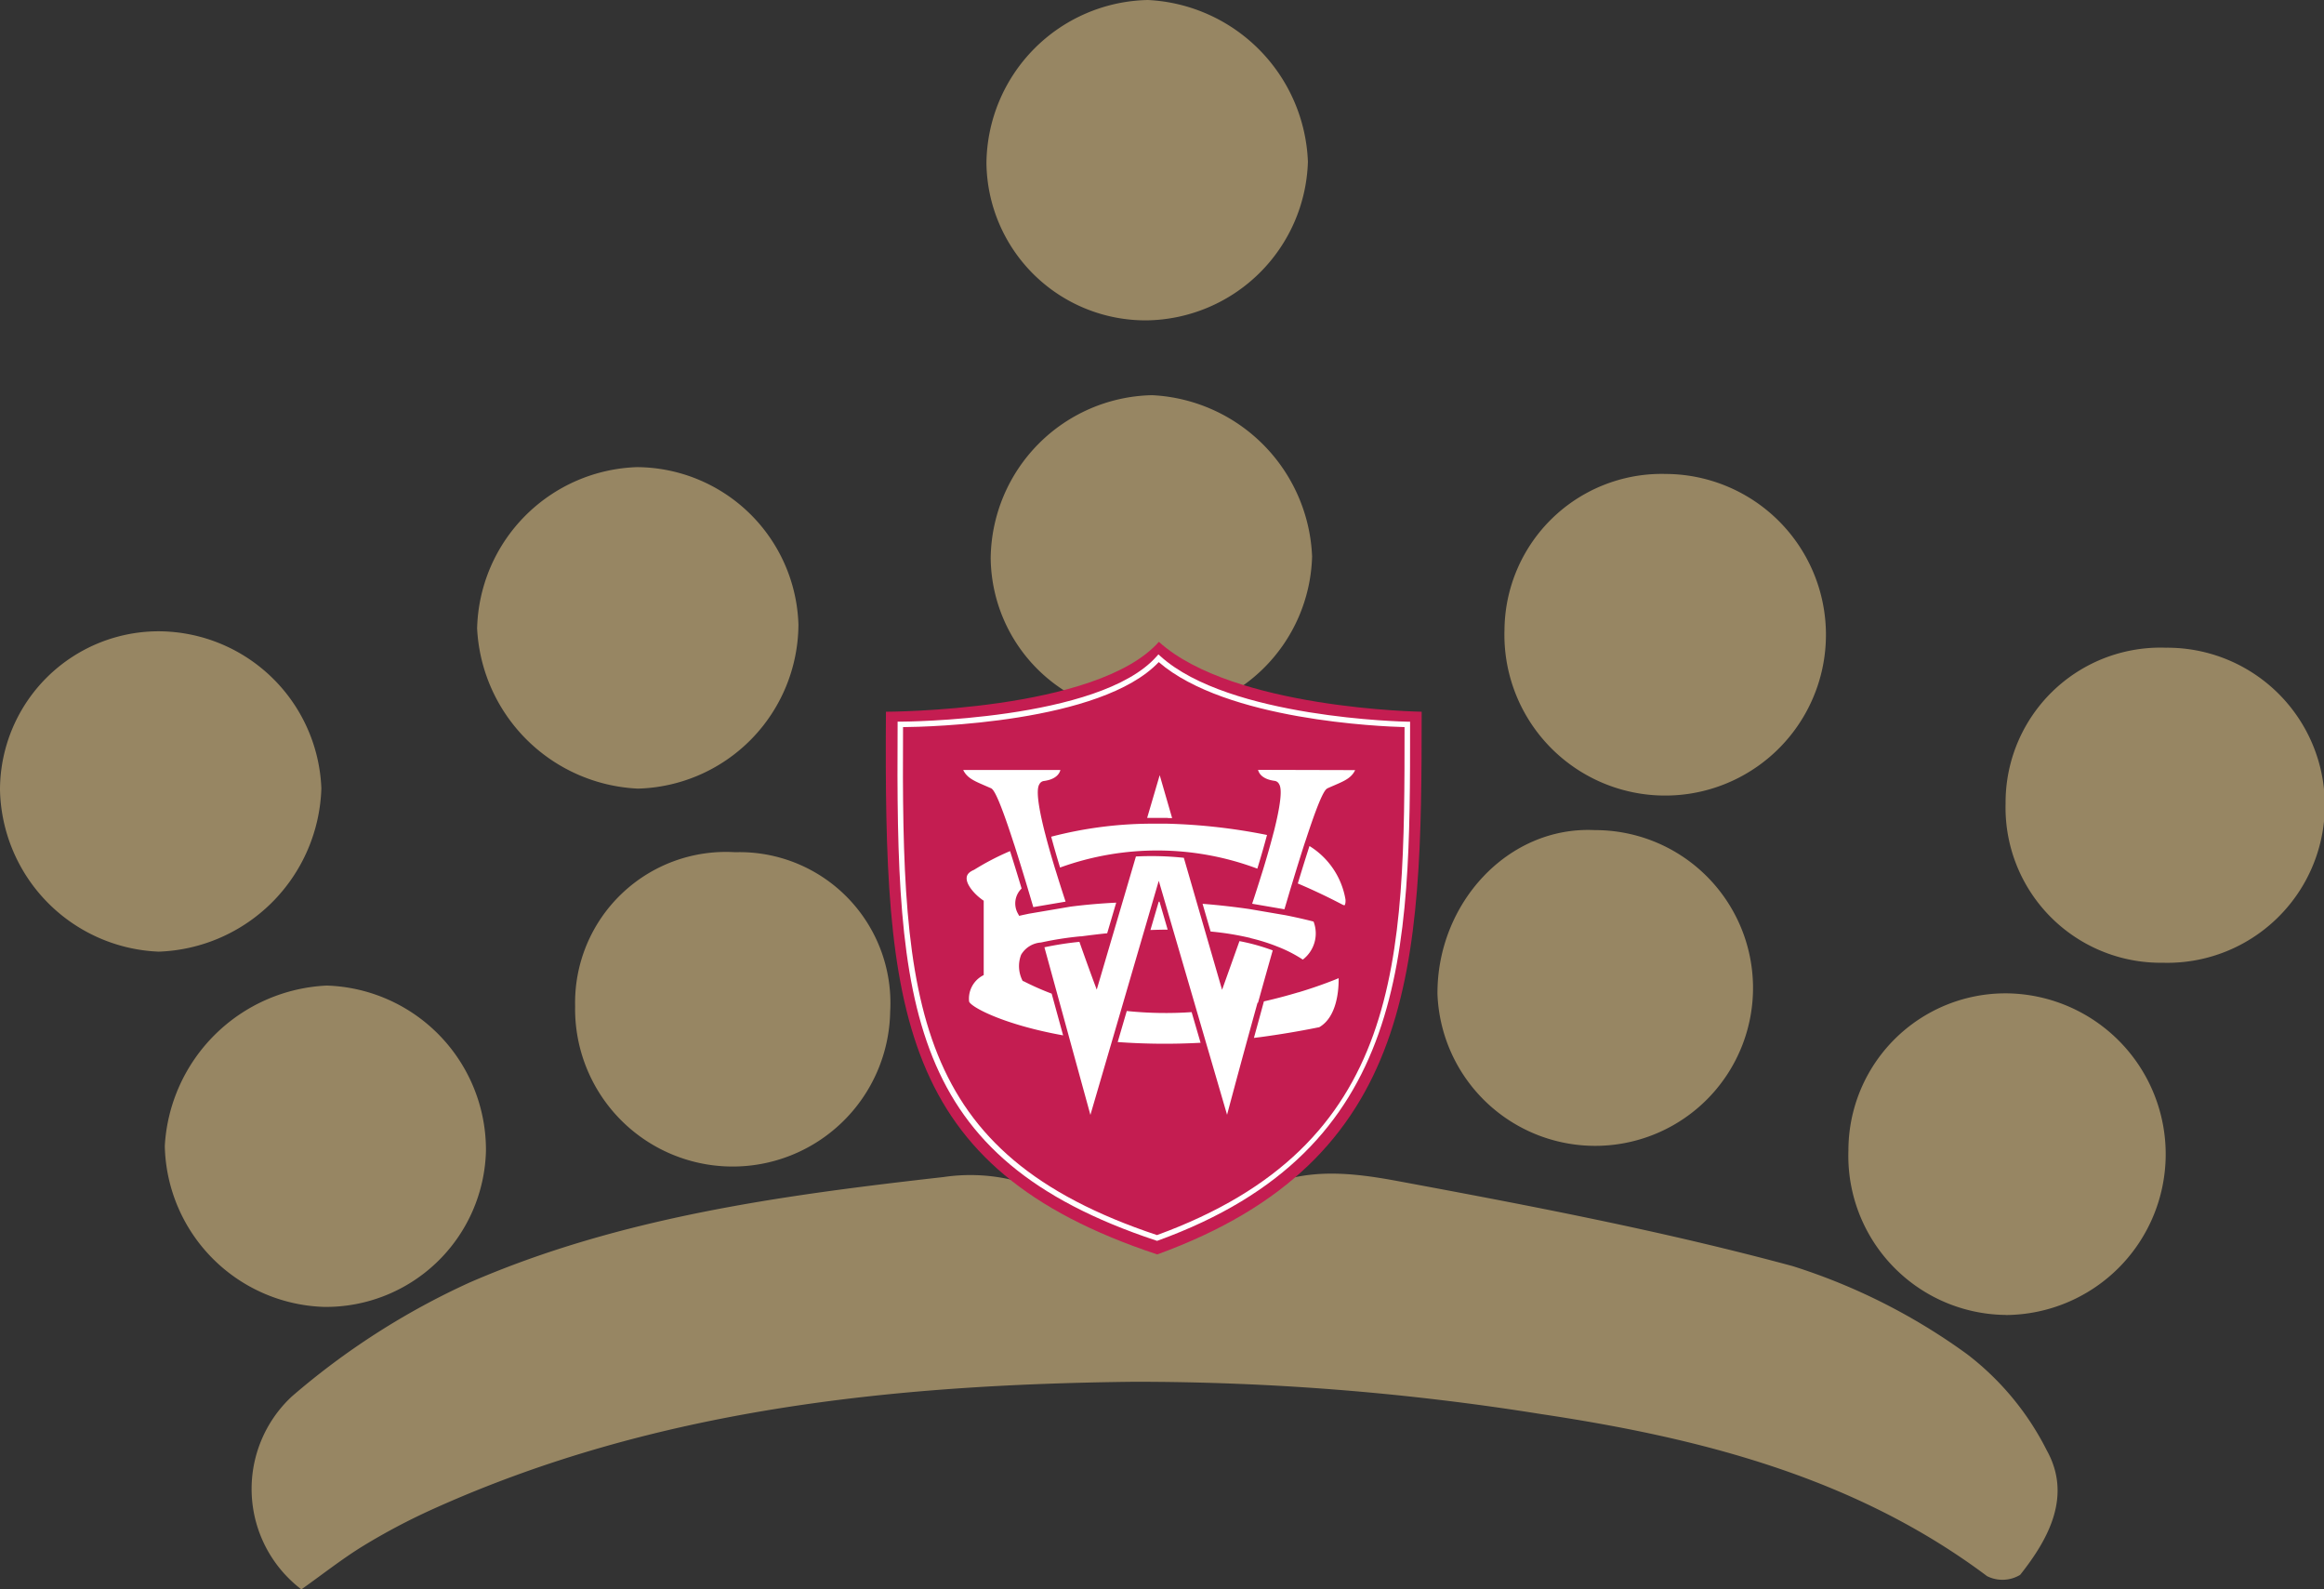 <svg xmlns="http://www.w3.org/2000/svg" xmlns:xlink="http://www.w3.org/1999/xlink" width="93.599" height="64" viewBox="0 0 93.599 64">
  <rect x="0" y="0" width="93.599" height="64" fill="#333333" stroke="none"/>
  <defs>
    <clipPath id="clip-path">
      <rect id="Rectangle_3" data-name="Rectangle 3" width="93.599" height="64" fill="none"/>
    </clipPath>
  </defs>
  <g id="logo_WestEnd_crown" clip-path="url(#clip-path)">
    <path id="Tracé_1" data-name="Tracé 1" d="M12.138,64a5.086,5.086,0,0,1-.384-7.769,29.9,29.9,0,0,1,7.166-4.591c6.055-2.627,12.548-3.506,19.08-4.244a7.351,7.351,0,0,1,5.544,1.43c1.915,1.374,4.022,1.793,5.855.052,2.087-1.982,4.514-1.762,6.888-1.321,5.337.991,10.685,2.01,15.917,3.427a24.479,24.479,0,0,1,7.03,3.552,11.229,11.229,0,0,1,3.2,3.866c1.01,1.815.1,3.54-1.072,5.012a1.379,1.379,0,0,1-1.332.053c-5.338-4-11.609-5.575-17.986-6.53A103.4,103.4,0,0,0,45.629,55.64c-9.648.113-19.236,1.078-28.208,5.133a25.666,25.666,0,0,0-2.773,1.464c-.843.514-1.623,1.133-2.511,1.763m52.1-30.574c-3.509-.173-6.368,2.957-6.343,6.608a6.357,6.357,0,1,0,6.343-6.608M19.214,25.267a6.8,6.8,0,0,0,6.478,6.488,6.641,6.641,0,0,0,6.465-6.6,6.544,6.544,0,0,0-6.5-6.345,6.661,6.661,0,0,0-6.44,6.456M52.676,6.513A6.783,6.783,0,0,0,46.229,0a6.638,6.638,0,0,0-6.5,6.562A6.409,6.409,0,0,0,46.19,12.9a6.589,6.589,0,0,0,6.486-6.388M80.794,52.952A6.477,6.477,0,0,0,80.9,40a6.327,6.327,0,0,0-6.455,6.33,6.407,6.407,0,0,0,6.35,6.619M0,31.814A6.662,6.662,0,0,0,6.391,38.32a6.79,6.79,0,0,0,6.552-6.575A6.583,6.583,0,0,0,6.4,25.42,6.393,6.393,0,0,0,0,31.814m60.593-6.456a6.475,6.475,0,1,0,6.515-6.273,6.334,6.334,0,0,0-6.515,6.273M13.159,39.686a6.853,6.853,0,0,0-6.522,6.458,6.625,6.625,0,0,0,6.41,6.481,6.445,6.445,0,0,0,6.525-6.285,6.622,6.622,0,0,0-6.414-6.654m67.617-7.329a6.248,6.248,0,0,0,6.327,6.41,6.344,6.344,0,1,0,.129-12.685,6.235,6.235,0,0,0-6.456,6.276M23.163,40.521a6.345,6.345,0,1,0,12.689.213,6.076,6.076,0,0,0-6.243-6.418,6.074,6.074,0,0,0-6.446,6.2m29.682-18.1A6.782,6.782,0,0,0,46.4,15.913a6.638,6.638,0,0,0-6.5,6.562,6.409,6.409,0,0,0,6.458,6.338,6.589,6.589,0,0,0,6.486-6.388" transform="translate(0 0)" fill="#978663" fill-rule="evenodd"/>
    <path id="Tracé_2" data-name="Tracé 2" d="M209.214,154.371c-.075,12.03.441,18.376,10.926,21.853,10.485-3.808,10.651-11.644,10.651-21.853,0,0-7.593-.11-10.584-2.814-2.494,2.814-10.993,2.814-10.993,2.814" transform="translate(-173.533 -125.712)" fill="#c41d51"/>
    <path id="Tracé_3" data-name="Tracé 3" d="M222.414,178.137l-.036-.012c-10.055-3.334-10.486-9.42-10.415-20.785v-.11h.11c.08,0,8.019-.031,10.32-2.626l.074-.083.083.075c2.767,2.5,9.872,2.634,9.944,2.635l.109,0v.109c0,9.174,0,17.1-10.151,20.783Zm-10.232-20.686c-.067,11.176.386,17.175,10.228,20.453,9.932-3.625,9.97-11.052,9.97-20.455-.936-.024-7.18-.269-9.9-2.617-2.323,2.453-9.3,2.609-10.3,2.618" transform="translate(-175.812 -128.171)" fill="#fff"/>
    <path id="Tracé_4" data-name="Tracé 4" d="M239.276,185.834a11.494,11.494,0,0,0-7.946-.045c-.146-.48-.264-.892-.357-1.241a16.116,16.116,0,0,1,4.071-.525l.584,0a23.33,23.33,0,0,1,4.037.455c-.1.374-.227.824-.389,1.353m-9.421,4.538-.033-.017-.016-.033a1.277,1.277,0,0,1-.044-1.019,1.007,1.007,0,0,1,.785-.491l.051-.009a13.359,13.359,0,0,1,1.557-.241l.038,0c.352-.047.7-.089,1.035-.123l.363-1.233c-.6.029-1.218.081-1.843.161l-1.666.283h0c-.106.023-.211.044-.317.068l-.082.019-.04-.074a.832.832,0,0,1,.138-1.026q-.264-.877-.465-1.507a10.489,10.489,0,0,0-1.447.753c-.2.085-.289.185-.3.313-.029.272.307.668.639.9l.047.033v2.992l-.058.032a1.056,1.056,0,0,0-.531,1.029c.044.211,1.362.932,3.787,1.368l-.461-1.68a10.956,10.956,0,0,1-1.13-.5m4.154,1.2-.365,1.249a26.313,26.313,0,0,0,3.338.029l-.36-1.234a15.277,15.277,0,0,1-2.613-.045m7.358-6.641c-.134.416-.29.913-.469,1.506.577.244,1.175.525,1.8.852.054.028.08.025.086.022s.047-.069.034-.232a3.147,3.147,0,0,0-1.447-2.148m-2.374,3.707.134.033a7.768,7.768,0,0,1,.857.272l.149.059a5.423,5.423,0,0,1,.963.5,1.326,1.326,0,0,0,.432-1.531c-.129-.034-.524-.135-1.12-.254l-1.456-.249c-.564-.082-1.2-.157-1.893-.212l.323,1.115a11.594,11.594,0,0,1,1.61.262m-3.667-1.462h-.033l-.333,1.14c.236-.009.468-.014.694-.015Zm5.586,3.65c-.406.122-.871.248-1.382.364l-.2.735-.114.413-.088.322.3-.037c.728-.1,1.487-.223,2.275-.383l.055-.01c.735-.423.788-1.559.782-1.975-.109.046-.278.113-.494.194-.291.108-.67.24-1.125.377m-12.4-8.229c.089.04.251.116.933,2.223l.034.1.035.111c.131.412.281.894.451,1.46l.033.11.033.111c.064.214.13.437.2.674l0,.008,1.3-.221,0-.006c-.131-.4-.243-.751-.346-1.083l-.034-.11-.032-.1c-.15-.491-.27-.911-.365-1.27-.011-.04-.019-.075-.029-.114l-.027-.1c-.413-1.624-.271-1.864-.211-1.96a.233.233,0,0,1,.17-.114c.5-.067.633-.305.667-.443h-3.913c.15.315.437.439.847.616.08.035.165.071.253.111m7.141,1.208h.172l-.5-1.728-.506,1.722h.119q.363,0,.716,0m3.632-1.935c.034.137.165.376.667.443a.234.234,0,0,1,.171.114c.059.095.2.326-.19,1.885-.008.032-.018.07-.027.1l-.029.11c-.1.383-.228.835-.394,1.377l-.034.109-.032.1c-.109.352-.229.728-.37,1.153v0l1.3.223v0c.1-.331.188-.637.275-.924l.031-.1.033-.108c.18-.594.335-1.093.471-1.512l.034-.1.034-.1c.63-1.921.784-1.993.87-2.033s.172-.076.253-.111c.41-.177.7-.3.847-.616Zm0,9.373.03-.109.036-.129c.17-.612.347-1.24.525-1.866a8.359,8.359,0,0,0-1.34-.373l-.7,1.961-.622-2.146-.032-.111-.033-.114-.322-1.111-.034-.117-.031-.108-.466-1.609a12.3,12.3,0,0,0-1.93-.053l-.474,1.613-.032.109-.034.114-.36,1.223-.033.111-.035.118-.61,2.074-.116-.31s-.248-.666-.58-1.61l0-.005A13.3,13.3,0,0,0,230.7,189v0l.464,1.691.036.13.035.129.447,1.629.032.118.032.118.806,2.934.8-2.736.033-.111.031-.106.368-1.26.029-.1.033-.113.813-2.786.032-.109.033-.112.336-1.152.033-.114.031-.106.181-.621.184.628.031.107.034.116.327,1.121.032.11.032.109.836,2.863.034.117.029.1.361,1.237.031.107.033.111.787,2.695c.141-.53.419-1.569.764-2.832l.032-.116.031-.114.156-.567h0c.079-.286.16-.579.243-.878" transform="translate(-188.636 -150.856)" fill="#fff"/>
  </g>
</svg>
